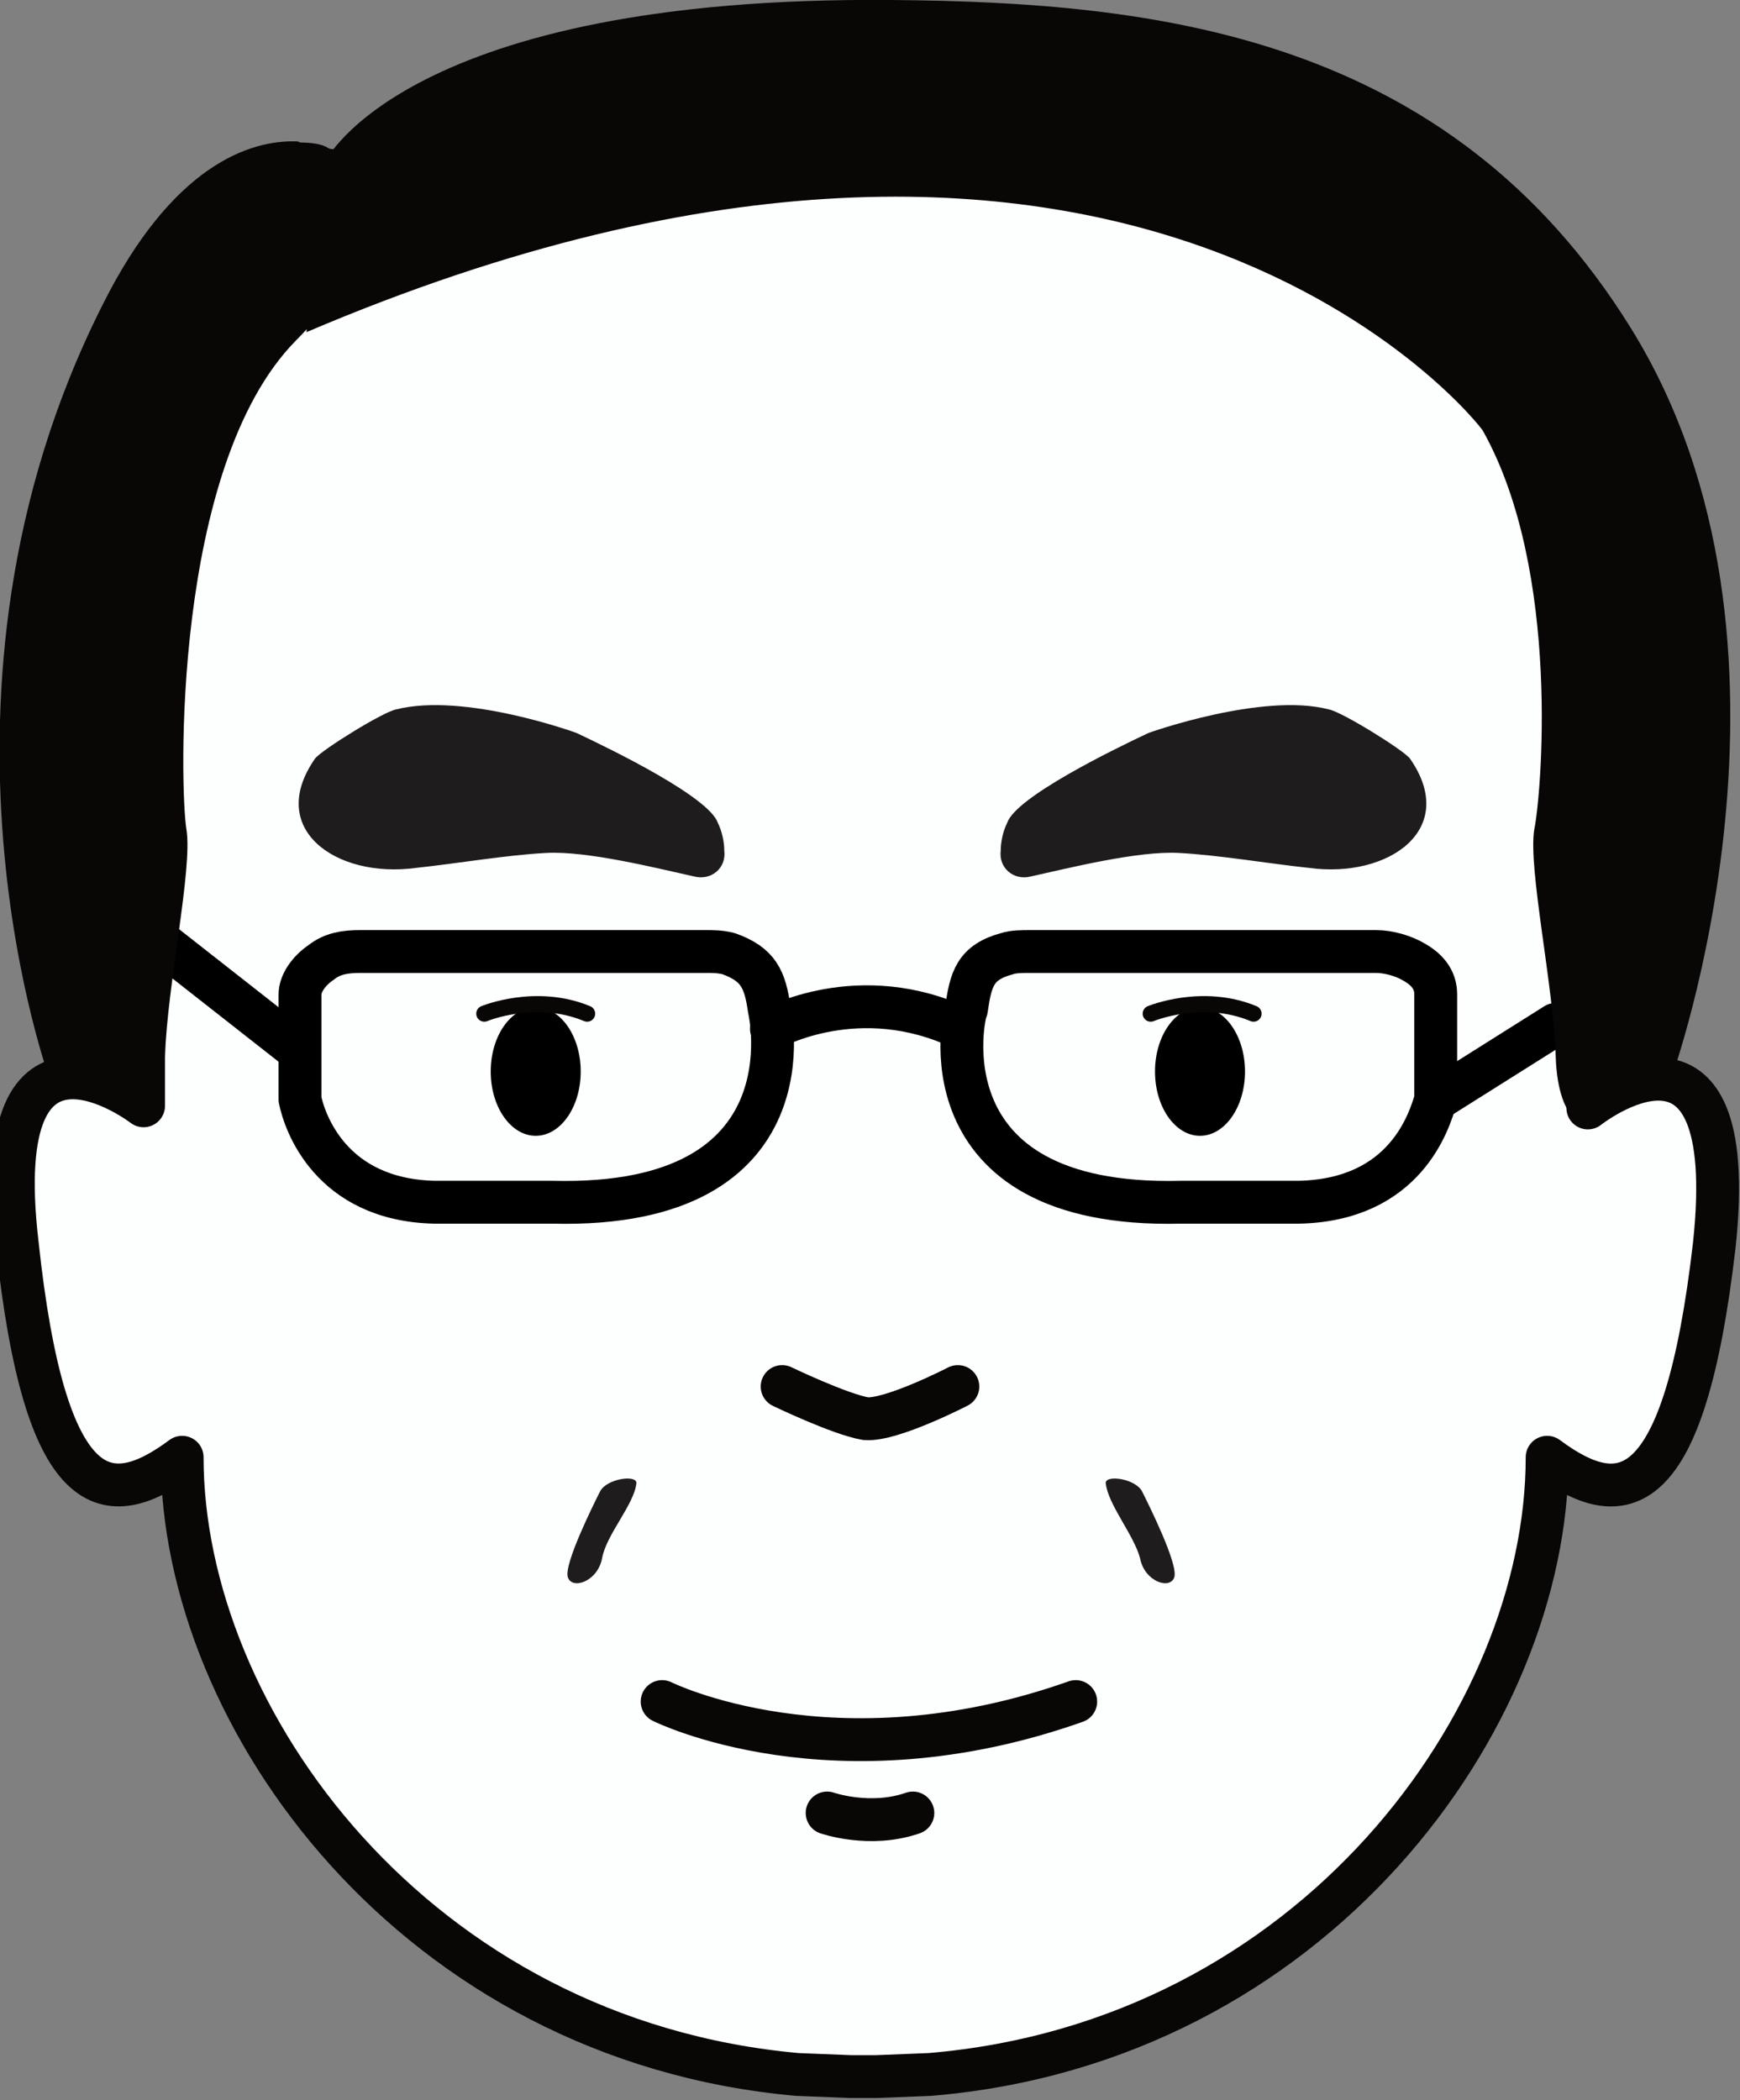 <?xml version="1.0" encoding="utf-8"?>
<!-- Generator: Adobe Illustrator 21.0.0, SVG Export Plug-In . SVG Version: 6.00 Build 0)  -->
<svg version="1.1" id="圖層_1" xmlns="http://www.w3.org/2000/svg" xmlns:xlink="http://www.w3.org/1999/xlink" x="0px" y="0px"
	 viewBox="0 0 81.2 98" style="enable-background:new 0 0 81.2 98;" xml:space="preserve">
<rect x="0" y="0" width="81.2" height="98" fill="#808080" stroke="none"/>
<style type="text/css">
	.st0{fill:#FDFEFE;stroke:#090606;stroke-width:2;stroke-linecap:round;stroke-linejoin:round;stroke-miterlimit:10;}
	.st1{fill:#FFFFFF;stroke:#000000;stroke-miterlimit:10;}
	.st2{fill:none;stroke:#000000;stroke-width:2;stroke-linecap:round;stroke-linejoin:round;stroke-miterlimit:10;}
	.st3{fill:none;stroke:#090606;stroke-width:0.75;stroke-linecap:round;stroke-linejoin:round;stroke-miterlimit:10;}
	.st4{fill:none;stroke:#090606;stroke-width:2;stroke-linecap:round;stroke-linejoin:round;stroke-miterlimit:10;}
	.st5{fill:#1E1C1C;}
	.st6{fill:#090606;}
	.st7{fill:#090606;stroke:#090606;stroke-width:2;stroke-linecap:round;stroke-linejoin:round;stroke-miterlimit:10;}
	.st8{fill:none;stroke:#090606;stroke-linecap:round;stroke-linejoin:round;stroke-miterlimit:10;}
</style>
<g>
	<path class="st0" d="M6.8,35.3c-0.3,0.4-0.4,0.9-0.4,1.3l0.3,7.8l0,7.2c0,0-7.3-5.6-5.9,6.4C2.1,70.2,5,70.6,8.5,68
		c0,12.2,10.9,27.2,28.7,28.8l2.5,0.1v0l0.2,0l0.2,0v0l0.6,0l0,0l0.2,0v0l2.5-0.1C61.3,95.3,72.2,80.2,72.2,68
		c3.5,2.6,6.4,2.2,7.8-9.9c1.3-12.1-5.9-6.4-5.9-6.4l0-7.2l0.3-7.8l2.4-10.5l-4.6-12L55.9,7.3L20.1,7.1L9.3,16.9L6.8,35.3z"/>
	<path class="st2" d="M20.3,56.1h5.5c12.3,0.3,10.1-9,10.1-9c-0.2-1.4-0.5-2.1-1.9-2.6c-0.4-0.1-0.7-0.1-1.1-0.1H16.8
		c-0.7,0-1.3,0.1-1.8,0.5c-0.6,0.4-1,1-1,1.5v4.9c0,0,0,0,0,0C14.2,52.3,15.4,56,20.3,56.1z"/>
	<path class="st2" d="M55.1,56.1h5.5c5-0.1,6.1-3.8,6.4-4.8c0,0,0,0,0,0v-4.9c0-0.6-0.3-1.1-1-1.5c-0.5-0.3-1.2-0.5-1.8-0.5H48.1
		c-0.4,0-0.8,0-1.1,0.1c-1.5,0.4-1.7,1.2-1.9,2.6C45,47.1,42.8,56.4,55.1,56.1z"/>
	<path class="st2" d="M36,48c0,0,4.1-2.3,8.9,0"/>
	<line class="st2" x1="7.3" y1="43.8" x2="13.8" y2="48.9"/>
	<line class="st2" x1="67.2" y1="51.2" x2="72.6" y2="47.8"/>
	<ellipse cx="25" cy="50" rx="2.1" ry="3"/>
	<path class="st3" d="M22.6,47.3c0,0,2.4-1,4.8,0"/>
	<ellipse cx="56" cy="50" rx="2.1" ry="3"/>
	<path class="st3" d="M53.7,47.3c0,0,2.4-1,4.8,0"/>
	<path class="st4" d="M36.5,64.7c0,0,2.7,1.3,3.9,1.5c1.2,0.1,4.3-1.5,4.3-1.5"/>
	<path class="st4" d="M38.6,84.6c0,0,2,0.7,4,0"/>
	<path class="st5" d="M62,33.1c0.6,0.1,3.5,1.9,3.8,2.3c2.3,3.3-1,5.6-4.7,5.1c-1.9-0.2-4.2-0.6-6.1-0.7c-1.9-0.1-5.1,0.7-6.9,1.1
		c-0.8,0.2-1.5-0.4-1.4-1.2c0-0.4,0.1-0.9,0.3-1.3c0.4-1.2,4.9-3.4,6.6-4.2C53.6,34.2,58.9,32.3,62,33.1z"/>
	<path class="st5" d="M18.5,33.1c-0.6,0.1-3.5,1.9-3.8,2.3c-2.3,3.3,1,5.6,4.7,5.1c1.9-0.2,4.2-0.6,6.1-0.7c1.9-0.1,5.1,0.7,6.9,1.1
		c0.8,0.2,1.5-0.4,1.4-1.2c0-0.4-0.1-0.9-0.3-1.3c-0.4-1.2-4.9-3.4-6.6-4.2C26.9,34.2,21.7,32.3,18.5,33.1z"/>
	<path class="st5" d="M29.7,69.2c0-0.4-1.4-0.2-1.7,0.4s-1.7,3.4-1.5,4s1.4,0.2,1.6-0.9S29.6,70.2,29.7,69.2z"/>
	<path class="st5" d="M51.6,69.2c0-0.4,1.4-0.2,1.7,0.4s1.7,3.4,1.5,4s-1.4,0.2-1.6-0.9C52.9,71.6,51.7,70.2,51.6,69.2z"/>
	<g>
		<path class="st6" d="M13.8,15.9c-5.8,5.9-5.4,21-5.1,22.8c0.3,1.8-0.9,7.3-1,10.6S6,52.9,6.1,51.6s-3.7-1-3.7-1
			s-6.8-18.2,2.4-36.4c3.2-6.4,6.8-7.7,9.1-7.6C13.9,6.6,20.2,9.5,13.8,15.9z"/>
	</g>
	<path class="st6" d="M76.1,15.3C67.6,1.6,53.9,0.1,41.6,0C19-0.2,15.2,7.5,15.2,7.5l-0.9,8C53-1,69.2,20,69.2,20.1
		c3.7,6.6,2.7,17.2,2.4,18.6c-0.3,1.8,0.9,7.3,1,10.6c0.1,3.3,1.7,3.6,1.6,2.3s3.8-1.3,3.8-1.3S85.3,30.1,76.1,15.3z"/>
	<path class="st6" d="M13.1,6.7c0,0,1.6-0.2,2.2,0.2S19,5.7,19,5.7l-0.7,1.7c0,0-3,1.3-3.2,1.4S13.8,9,13.8,9s-0.7-0.5-0.7-0.5
		S13.1,6.7,13.1,6.7z"/>
	<path class="st4" d="M30.9,79.4c0,0,8,4,19.3,0"/>
</g>
</svg>
